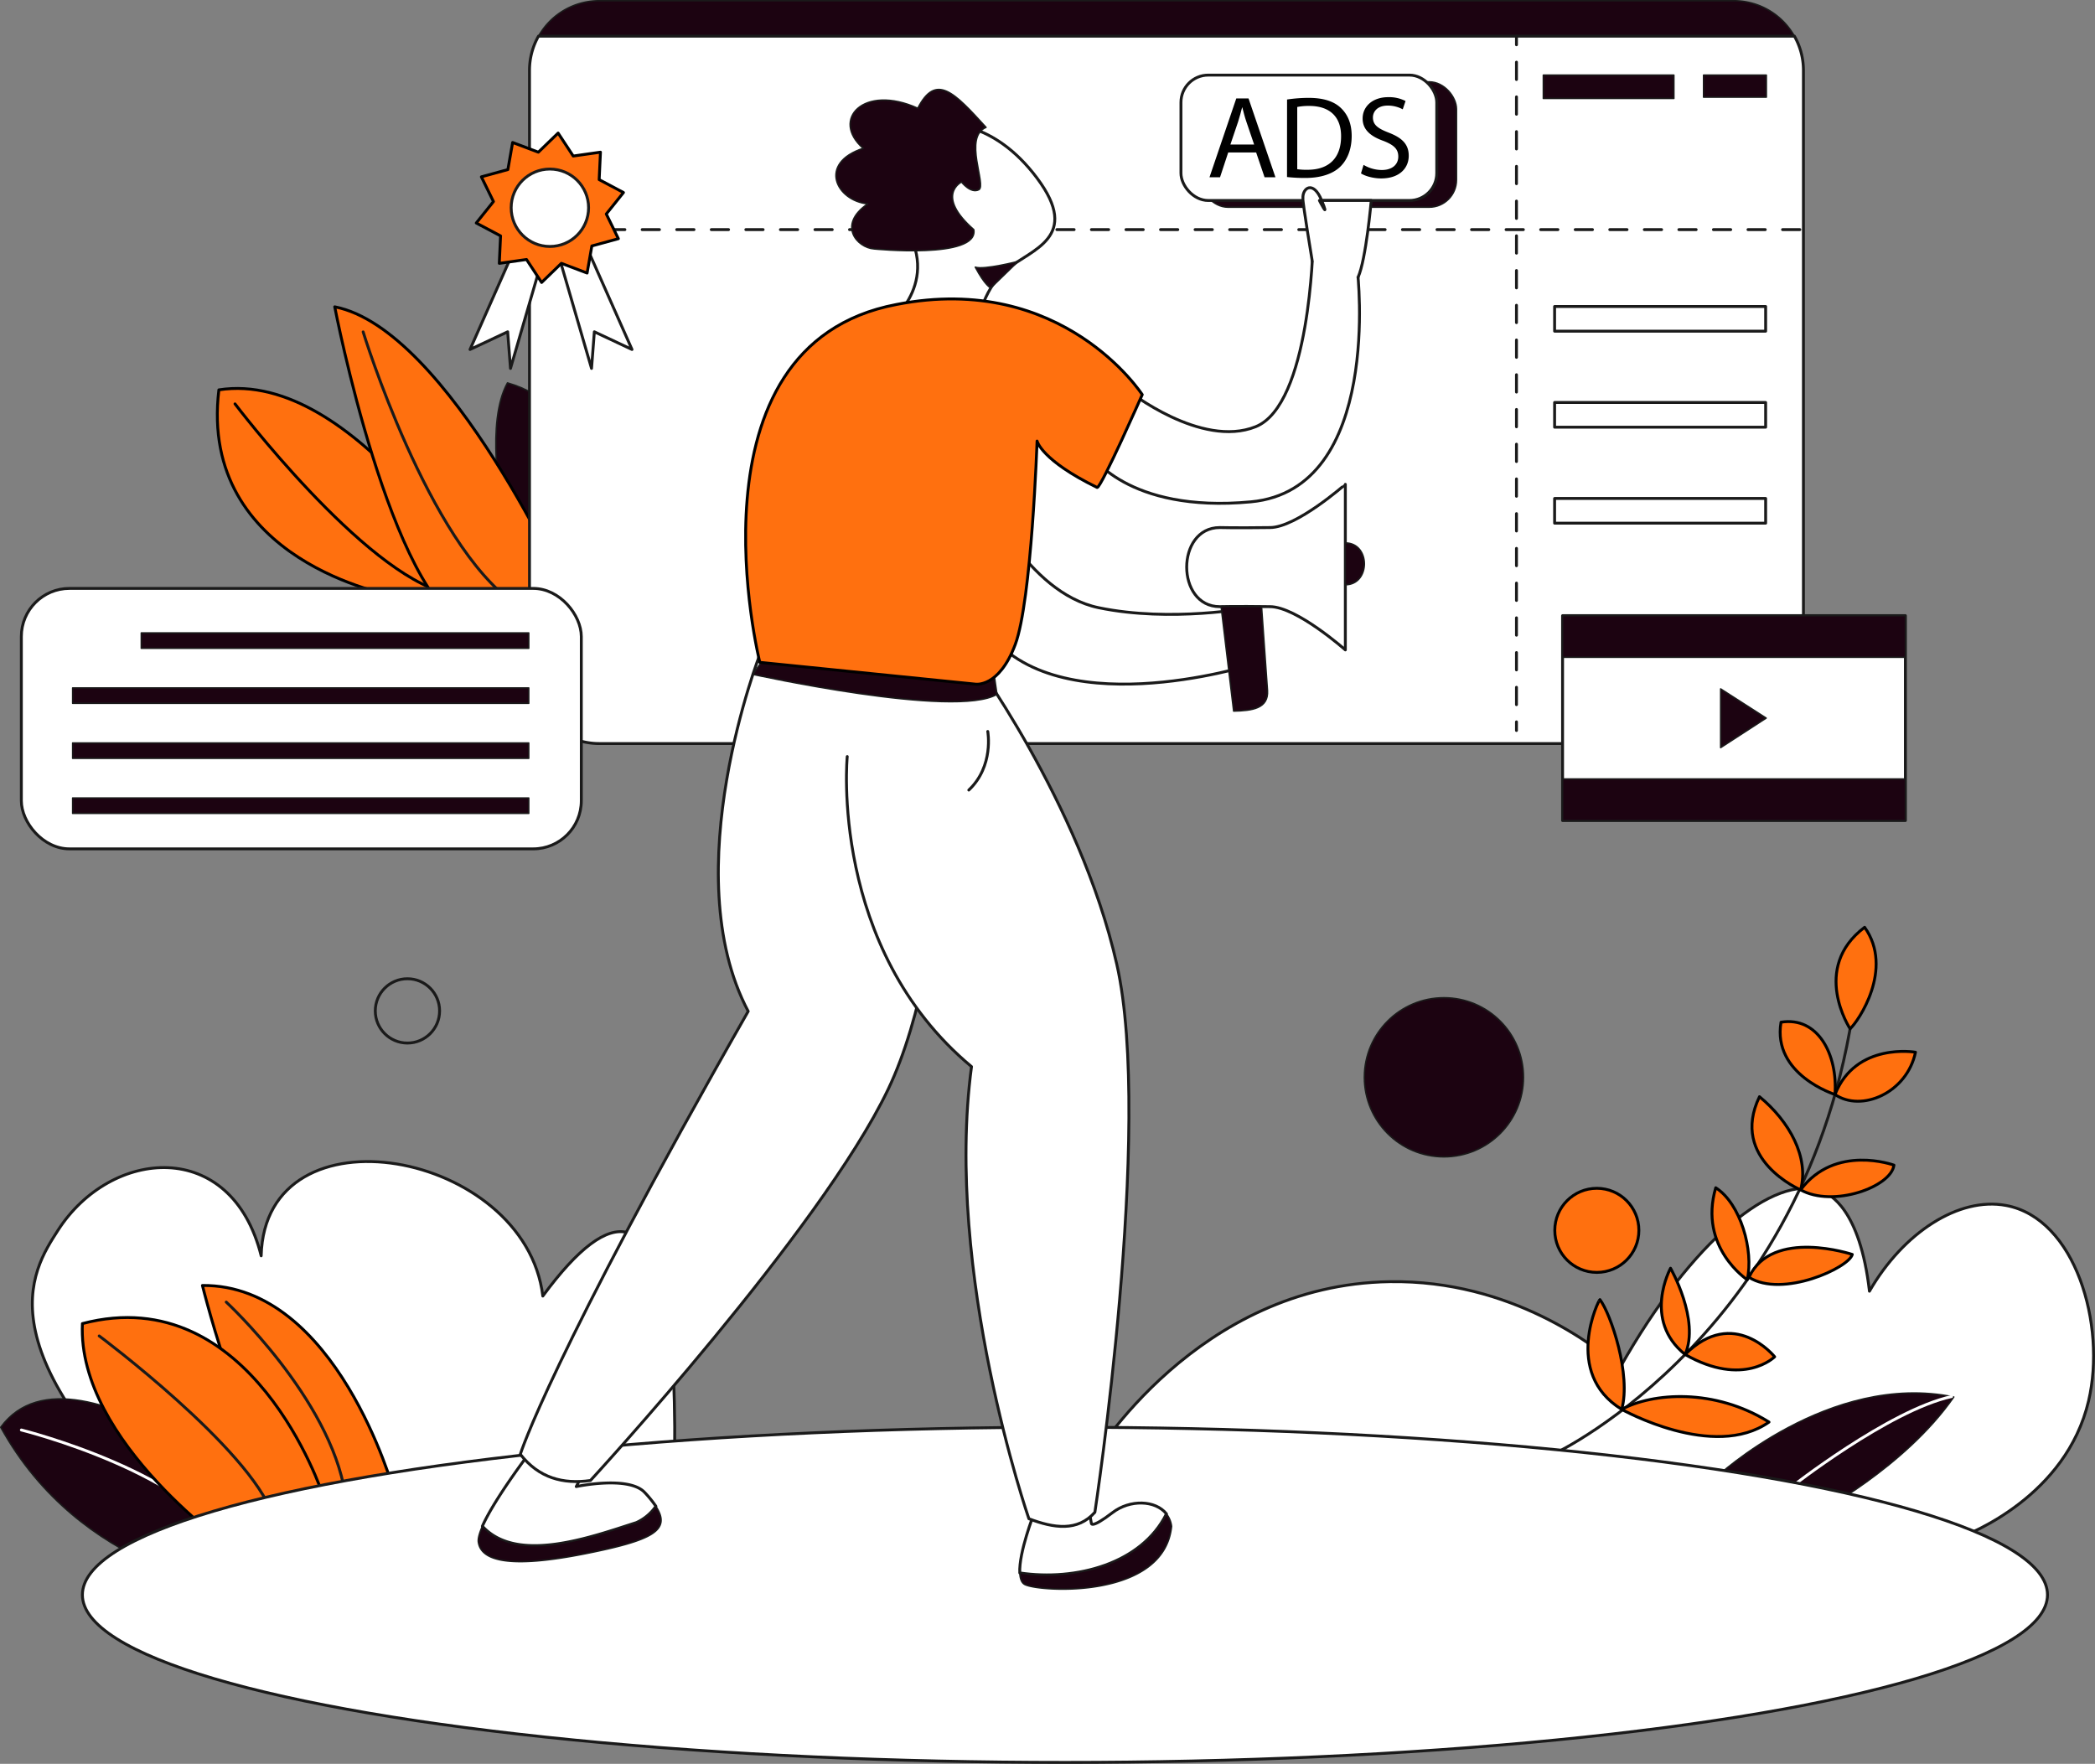 <svg xmlns="http://www.w3.org/2000/svg" viewBox="0 0 1454.99 1225"><rect x="0" y="0" width="1454.99" height="1225" fill="#808080" stroke="none"/><defs><style>.cls-1{fill:#1c0311;}.Graphic-Style-67,.cls-1,.cls-2,.cls-3,.cls-4{stroke:#1a1a1a;}.Graphic-Style,.Graphic-Style-67,.Graphic-Style-71,.cls-1,.cls-2,.cls-3,.cls-4{stroke-linecap:round;stroke-linejoin:round;}.Graphic-Style{fill:#ff700f;stroke:#000;}.Graphic-Style,.Graphic-Style-67,.Graphic-Style-71,.cls-2,.cls-3,.cls-4{stroke-width:2px;}.Graphic-Style-67,.Graphic-Style-71,.cls-3,.cls-4{fill:none;}.cls-2{fill:#fff;}.cls-3{stroke-dasharray:12;}.Graphic-Style-71{stroke:#fff;}.cls-4{stroke-dasharray:12.06 12.06;}</style></defs><g id="Layer_2" data-name="Layer 2"><g id="_4" data-name="4"><path class="cls-1" d="M348.28,349.57s-11.15-56.08,4.15-83.66c55.41,15.45,51.28,76.29,51.28,76.29l-36.47,34.85Z"/><path class="Graphic-Style" d="M273.28,413.71S137.61,390.32,152,270.76c94.85-14.77,186.4,143,186.4,143"/><path class="Graphic-Style" d="M163.22,280.5S252.35,398.15,310,411.87"/><path class="Graphic-Style" d="M232.47,213.08s39,202.75,94,223.19c64.66-20.35,68.17-22.56,68.17-22.56S311.88,228.62,232.47,213.08Z"/><path class="Graphic-Style-67" d="M252.2,230.5s45.1,147.06,105.39,188.72"/><path class="cls-1" d="M1204.08.5H416.13A48.39,48.39,0,0,0,374,25.1h872.23A48.38,48.38,0,0,0,1204.08.5Z"/><path class="cls-2" d="M374,25.1a48.16,48.16,0,0,0-6.26,23.8V468a48.4,48.4,0,0,0,48.4,48.4h787.95a48.4,48.4,0,0,0,48.4-48.4V48.9a48.16,48.16,0,0,0-6.26-23.8Z"/><line class="cls-3" x1="373.99" y1="159.47" x2="1252.48" y2="159.47"/><rect class="cls-1" x="833.9" y="56.83" width="177.65" height="87.08" rx="18.96"/><rect class="cls-2" x="820.18" y="52.16" width="177.65" height="87.08" rx="18.96"/><path d="M853,105.89l-5.68,17.22H840l18.6-54.73h8.52l18.68,54.73h-7.55l-5.85-17.22Zm18-5.52-5.36-15.75c-1.22-3.58-2-6.82-2.84-10h-.16c-.82,3.25-1.71,6.58-2.76,9.91l-5.36,15.83Z"/><path d="M893.87,69.11a101.21,101.21,0,0,1,15-1.14c10.15,0,17.37,2.35,22.17,6.82s7.71,10.8,7.71,19.65-2.76,16.24-7.88,21.28-13.56,7.87-24.2,7.87a113.23,113.23,0,0,1-12.83-.65Zm7.07,48.39a43.84,43.84,0,0,0,7.14.41c15.11,0,23.31-8.45,23.31-23.22.08-12.92-7.23-21.12-22.17-21.12a40.6,40.6,0,0,0-8.28.73Z"/><path d="M947,114.5a25,25,0,0,0,12.67,3.57c7.23,0,11.45-3.81,11.45-9.34,0-5.11-2.92-8-10.31-10.88-8.93-3.16-14.46-7.79-14.46-15.51,0-8.52,7.07-14.86,17.71-14.86a24.9,24.9,0,0,1,12.1,2.68l-1.95,5.77a21.75,21.75,0,0,0-10.4-2.6c-7.47,0-10.31,4.47-10.31,8.2,0,5.12,3.33,7.63,10.88,10.56,9.26,3.57,14,8,14,16.08,0,8.44-6.25,15.75-19.17,15.75-5.28,0-11-1.54-14-3.49Z"/><path class="cls-2" d="M755.68,1018.13c4.2-7.2,76.32-126,209.56-128,84.57-1.24,143.28,45.33,159.94,59.56,49.78-88.32,107.43-135,140.08-122.42,5.29,2,26.49,12,33.08,69.48,23.62-40.93,62.2-65.68,94.86-59.56,48.28,9,69.7,82.92,57.36,135.66-15.5,66.21-82.59,92.35-89.34,94.86Z"/><path class="cls-2" d="M141.68,1077.53c-158.7-137.4-119.43-195-101.47-223C77,797.17,160.8,789.82,181.39,872.17c2.68-106.5,183.36-72.9,195.6,27.94q36.79-50,58.82-44.12,36.6,9.71,32.36,173.53C380.91,1050.6,228.94,1056.45,141.68,1077.53Z"/><path class="cls-2" d="M683,342.2s29.7,69.41,80,79.85,105.29,0,105.29,0v39.84S729.15,505.52,683,434.38"/><path class="cls-2" d="M783.34,271.22s50.75,40.32,88.7,25.14,39.84-126.63,39.84-126.63l30.91,18.61S960.61,340,868.72,348.53c-86.33,8.06-111.94-33.67-111.94-33.67"/><path class="cls-2" d="M678.05,228.54s3.32-27,20.87-41.27,52.17-22.29,21.34-63.55-64.69-37.47-64.69-37.47-57.2,26.56-28.75,68.3-10,70.19-10,70.19S663.35,239.92,678.05,228.54Z"/><path class="cls-1" d="M215.21,1067.76S53.44,919.23.5,991.23c55.88,101.41,164.71,112.44,164.71,112.44Z"/><path class="Graphic-Style-71" d="M14.84,993.13s121.33,30.14,148.53,86.76"/><path class="Graphic-Style" d="M140.59,892.76s32.71,133.2,70.58,153.36l62.13-11.45S233.61,892,140.59,892.76Z"/><path class="Graphic-Style-67" d="M157.12,904.28s72.31,66.89,82.61,133.32"/><path class="Graphic-Style" d="M163.74,1077.53S53.38,1001.42,57.23,919.23C174.77,888.35,224,1037.6,224,1037.6Z"/><path class="Graphic-Style-67" d="M68.89,927.81s104.41,77.94,120.59,124.51"/><path class="Graphic-Style-67" d="M1079.81,1009.45s182.36-86,209.56-325.74"/><path class="Graphic-Style" d="M1126.29,978.81s63.82,35.78,102.3,8.82C1190.6,963.86,1147.53,967.29,1126.29,978.81Z"/><path class="Graphic-Style" d="M1111.18,902.58c-.53-.7-26.15,51,15.11,76.23C1133,955,1118.78,912.63,1111.18,902.58Z"/><path class="Graphic-Style" d="M1160.2,880.77s-19.74,36,10.11,59.92C1180.79,916.8,1160.2,880.77,1160.2,880.77Z"/><path class="Graphic-Style" d="M1232.51,942.29s-28.35-35.4-62.2-1.6C1210.94,963.86,1232.51,942.29,1232.51,942.29Z"/><path class="Graphic-Style" d="M1213.47,888.78s-34-22.35-21.89-63.89C1208.86,835.92,1218.09,868.49,1213.47,888.78Z"/><path class="Graphic-Style" d="M1286.43,871.21s-55.68-18.61-71.77,15.88C1237.9,901.72,1284.23,880.4,1286.43,871.21Z"/><path class="Graphic-Style" d="M1250.54,826.36s-49.65-21.08-28.57-64.71C1242.8,778.81,1256.57,803.81,1250.54,826.36Z"/><path class="Graphic-Style" d="M1315.36,809.2s-40.9-15-64.82,17.16C1273,838.86,1313.39,824.4,1315.36,809.2Z"/><path class="Graphic-Style" d="M1274.42,760.14s-43.63-13.69-37.5-50.21C1262.41,705.77,1276.38,732.16,1274.42,760.14Z"/><path class="Graphic-Style" d="M1330.31,730.77s-41.43-7.19-55.89,29.37C1292.81,772.68,1324.42,759,1330.31,730.77Z"/><path class="Graphic-Style" d="M1284.9,714.49S1257.27,672.43,1295,644C1315.6,672.92,1290.48,709.49,1284.9,714.49Z"/><path class="cls-1" d="M1191.93,1025.88s78.73-73.5,165-55.67c-34.21,49.18-95.86,81.26-95.86,81.26Z"/><path class="Graphic-Style-71" d="M1243.28,1033.34s68.63-53.92,112.14-63.43"/><ellipse class="cls-2" cx="739.61" cy="1107.61" rx="682.38" ry="116.39"/><path class="cls-2" d="M442,1057.43a33.28,33.28,0,0,0,13.53-11.31,76,76,0,0,0-7.77-9.59c-11.06-11.91-47.55-4.11-47.55-4.11l6-11.38-37-13.92s-25.49,33.17-34.19,52.84C359.2,1086.52,411,1067.35,442,1057.43Z"/><path class="cls-1" d="M442,1057.43c-31,9.92-82.84,29.09-107,2.53-2,4.62-3.16,8.51-2.8,11,1.89,13.29,22.22,18.42,73.67,8.23,47.39-9.4,60.65-16.32,49.63-33.1A33.28,33.28,0,0,1,442,1057.43Z"/><path class="cls-2" d="M528.17,453.35s-59.76,152.25-8.54,249C381.61,944.24,361.36,1010,361.36,1010c12.95,16.53,29.72,20.89,48.71,18.21,0,0,159.84-173.58,206.79-271.76s45.06-294.53,45.06-294.53Z"/><path class="cls-2" d="M810.11,1051.38c-7.62-9.57-25.28-10.18-37.45-.86-15.18,11.62-14.71,7.35-14.71,7.35L754.87,1041l-36.76,10.19s-10.58,27-9.87,41.21C747.21,1098.18,792.87,1086.13,810.11,1051.38Z"/><path class="cls-1" d="M708.24,1092.44c.2,4,1.27,7,3.71,8.12,11.14,5.22,96.52,10.1,101.73-40.48a17.05,17.05,0,0,0-3.57-8.7C792.87,1086.13,747.21,1098.18,708.24,1092.44Z"/><path class="cls-2" d="M588.41,525.44s-12.81,132.8,86.31,215.33c-19.15,143.71,39.85,314,39.85,314,17.49,6.64,33.82,9,45.83-4.48,0,0,40.82-267.76,15.21-380.64S672.83,453.35,672.83,453.35l-84.42-17.08"/><path class="cls-1" d="M522.89,468.36s140.67,30.93,169.53,13.83l-2.95-20.32-156.26-8.52Z"/><path class="Graphic-Style" d="M527.69,460s-55-220.07,94.87-248.53C738.28,188.7,793.3,274.07,793.3,274.07s-28.45,64.5-31.3,64.5c-38.89-19-41.74-32.25-41.74-32.25s-3.79,111-15.18,141.34-27.73,27.47-27.73,27.47Z"/><path class="cls-1" d="M607.06,172.89s72.73,7.3,69.25-13.42c-27.19-23.89-8.54-33.06-8.54-33.06s6.33,8.22,12,5.37-11.07-36.68,5.06-43.32c-22.14-24.34-34.79-37.94-47.43-13.28-37.63-17.07-60.71,7.91-37.95,27.83-31.62,10.43-18.65,36.36,3.16,38.58C581.45,156.13,595.06,172,607.06,172.89Z"/><circle class="Graphic-Style-67" cx="282.97" cy="702.07" r="22.33"/><circle class="Graphic-Style" cx="1109.01" cy="854.48" r="29.2"/><circle class="cls-1" cx="1002.81" cy="748.18" r="55.26"/><rect class="cls-2" x="14.83" y="408.66" width="388.89" height="180.88" rx="33.41"/><rect class="cls-1" x="98.11" y="439.55" width="269.13" height="10.7"/><rect class="cls-1" x="50.45" y="477.76" width="316.78" height="10.7"/><rect class="cls-1" x="50.45" y="515.98" width="316.78" height="10.7"/><rect class="cls-1" x="50.45" y="554.2" width="316.78" height="10.7"/><line class="Graphic-Style-67" x1="1053.2" y1="25.1" x2="1053.2" y2="31.1"/><line class="cls-4" x1="1053.2" y1="43.16" x2="1053.2" y2="495.3"/><line class="Graphic-Style-67" x1="1053.2" y1="501.33" x2="1053.2" y2="507.33"/><path class="cls-2" d="M911.38,181.47s-7-42.39-6.46-43.38c-.74-7.35,7.11-13.39,13,1.15s-1.58,0-1.58,0h36s-3.63,41.18-9.15,53.31"/><rect class="cls-2" x="1085.21" y="427.58" width="238.1" height="142.28"/><rect class="cls-1" x="1085.21" y="427.58" width="238.1" height="28.9"/><rect class="cls-1" x="1085.21" y="540.97" width="238.1" height="28.9"/><polygon class="cls-1" points="1195 478.42 1195 519.23 1226.62 498.72 1195 478.42"/><polygon class="cls-2" points="366.32 152.64 326.43 242.72 352.58 230.43 354.54 255.87 382.19 160.87 366.32 152.64"/><polygon class="cls-2" points="399.04 152.64 438.93 242.72 412.78 230.43 410.82 255.87 383.18 160.87 399.04 152.64"/><polygon class="Graphic-Style" points="417.02 105.68 416.13 124.76 433.01 133.71 421.07 148.62 429.47 165.77 411.04 170.82 407.75 189.63 389.88 182.89 376.16 196.18 365.67 180.22 346.76 182.9 347.65 163.82 330.77 154.88 342.71 139.97 334.31 122.81 352.73 117.77 356.02 98.95 373.89 105.69 387.61 92.41 398.11 108.37 417.02 105.68"/><circle class="cls-2" cx="381.89" cy="144.29" r="26.88"/><rect class="cls-1" x="1071.84" y="52.16" width="90.69" height="16.21"/><rect class="cls-1" x="1183.12" y="52.16" width="43.63" height="15.32"/><rect class="cls-2" x="1079.68" y="212.85" width="146.57" height="17.16"/><rect class="cls-2" x="1079.68" y="279.52" width="146.57" height="17.16"/><rect class="cls-2" x="1079.68" y="346.18" width="146.57" height="17.16"/><path class="cls-2" d="M882,366.39c-24.23.32-34.89,0-34.89,0-30.59,0-30.59,54.93,0,54.93,0,0,10.66-.33,34.89,0,18.42,0,52.35,30.05,52.35,30.05v-115S900.37,366.39,882,366.39Z"/><path class="cls-1" d="M876.16,421.17l4.13,58.43c.77,12.5-10.65,14-23.53,14.26l-8.71-72.69Z"/><path class="cls-1" d="M934.3,377.05v29.08C952,406.13,952,377.05,934.3,377.05Z"/><path class="cls-1" d="M707.09,181.54s-23.69,6.07-29.75,4c6.8,12.87,10.73,14.46,10.73,14.46Z"/><path class="Graphic-Style-67" d="M686,508s4.49,24-13.16,40.69"/></g></g></svg>